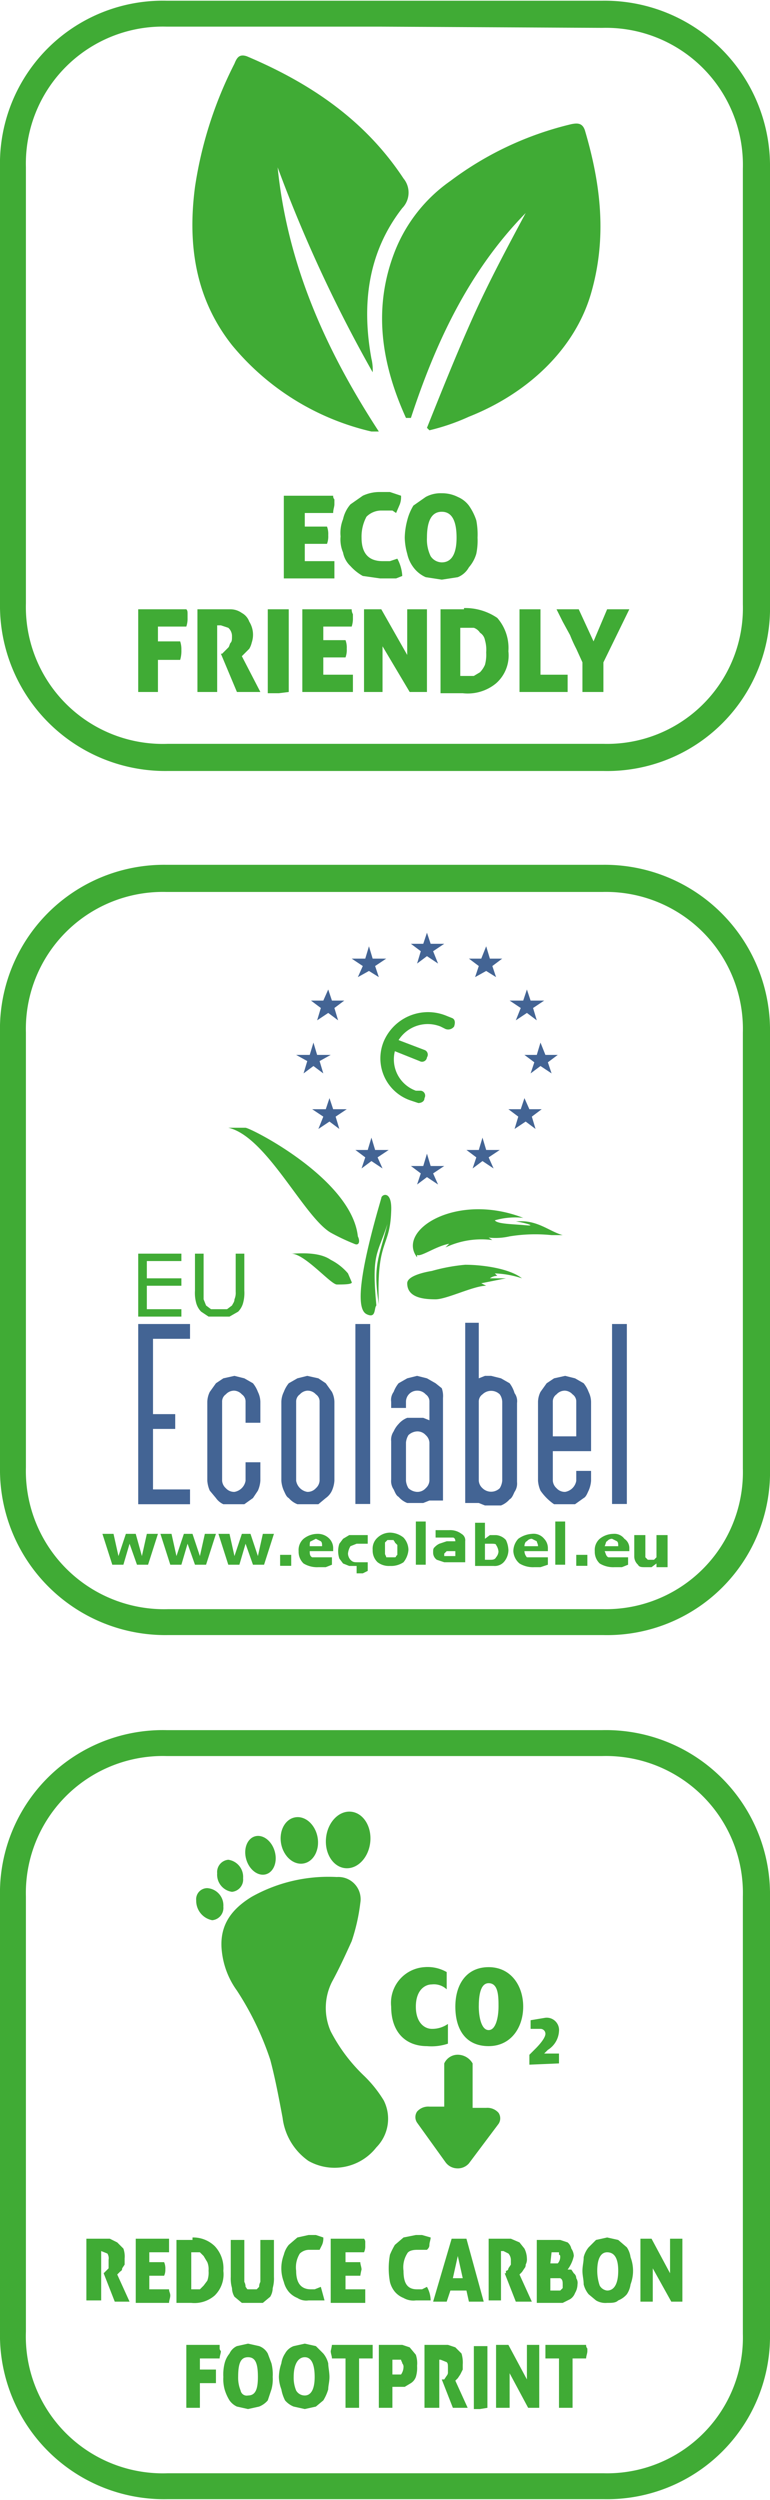 <svg xmlns="http://www.w3.org/2000/svg" width="22mm" height="71.4mm" viewBox="0 0 62.4 202.4"><g id="Capa_2" data-name="Capa 2"><g id="Capa_1-2" data-name="Capa 1"><path d="M20.5,62.4H13.6A13.4,13.4,0,0,1,0,48.8V13.5A13.2,13.2,0,0,1,13.5,0H48.8A13.4,13.4,0,0,1,62.4,13.6V48.9A13.2,13.2,0,0,1,48.9,62.4H20.5ZM30.8,2.1H13.5A11.1,11.1,0,0,0,2.1,13.5V48.8A11.1,11.1,0,0,0,13.6,60.2H48.9A11,11,0,0,0,60.2,48.9V13.6A11.1,11.1,0,0,0,48.8,2.2Z" fill="#40ab35"/><path d="M42.6,17.2c-4.6,4.7-7.3,10.5-9.3,16.6h-.4c-2-4.4-2.7-8.9-.9-13.5a12.6,12.6,0,0,1,4.5-5.7A26.5,26.5,0,0,1,46.3,10c.5-.1.9-.1,1.1.5,1.3,4.4,1.8,8.7.5,13.2s-5.1,8.1-9.9,10a17.3,17.3,0,0,1-3.2,1.1l-.2-.2c1.2-3,2.4-6,3.7-8.9S41.1,20,42.6,17.2Z" fill="#40ab35"/><path d="M22.5,13.5c.8,7.9,3.9,14.8,8.2,21.4h-.6a20.7,20.7,0,0,1-11.3-7c-3-3.8-3.6-8.2-3-12.8A32.5,32.5,0,0,1,19,5.1c.2-.5.4-.8,1-.6,5.2,2.2,9.6,5.2,12.7,9.9a1.8,1.8,0,0,1-.1,2.4c-2.8,3.6-3.3,7.8-2.5,12.2a3.7,3.7,0,0,1,.1,1.1A113.5,113.5,0,0,1,22.5,13.5Z" fill="#40ab35"/><path d="M26.6,43.3a1.7,1.7,0,0,1-.1.7H24.7v1.4h2.4v1.4H23V40.1h4a.4.4,0,0,0,.1.3v.4c0,.2-.1.4-.1.7H24.7v1.1h1.8A1.7,1.7,0,0,1,26.6,43.3Z" fill="#40ab35"/><path d="M29.3,43.5c0,1.3.6,1.9,1.7,1.9h.6l.6-.2a3.3,3.3,0,0,1,.4,1.4l-.5.2H30.8l-1.4-.2a3.9,3.9,0,0,1-1-.8,2,2,0,0,1-.6-1.1,2.7,2.7,0,0,1-.2-1.3,3,3,0,0,1,.2-1.4,2.7,2.7,0,0,1,.6-1.2l1-.7a3.2,3.2,0,0,1,1.4-.3h.8l.9.3a1.7,1.7,0,0,1-.1.7l-.3.7-.3-.2h-.9a1.7,1.7,0,0,0-1.2.5A3.4,3.4,0,0,0,29.3,43.5Z" fill="#40ab35"/><path d="M32.8,43.5a5.9,5.9,0,0,1,.2-1.4,4.3,4.3,0,0,1,.5-1.2l1-.7a2.5,2.5,0,0,1,1.3-.3,2.8,2.8,0,0,1,1.3.3,2.2,2.2,0,0,1,.9.7,4.5,4.5,0,0,1,.6,1.2,6.1,6.1,0,0,1,.1,1.4,5.3,5.3,0,0,1-.1,1.3,2.9,2.9,0,0,1-.6,1.1,1.8,1.8,0,0,1-.9.8l-1.3.2-1.3-.2a2.5,2.5,0,0,1-1-.8,2.8,2.8,0,0,1-.5-1.1A5.1,5.1,0,0,1,32.8,43.5Zm4.2,0q0-2.1-1.2-2.1t-1.2,2.1a3.1,3.1,0,0,0,.3,1.5,1.1,1.1,0,0,0,.9.5C36.6,45.5,37,44.8,37,43.5Z" fill="#40ab35"/><path d="M11.2,49.3h3.9c.1.1.1.2.1.4V50a2,2,0,0,1-.1.7H12.8v1.2h1.8a2,2,0,0,1,.1.7,2.5,2.5,0,0,1-.1.8H12.8V56H11.2Z" fill="#40ab35"/><path d="M16,49.3h2.7a1.6,1.6,0,0,1,.9.3,1.3,1.3,0,0,1,.6.7,2,2,0,0,1,.2,1.7,1.7,1.7,0,0,1-.2.5l-.3.3-.3.3L21.1,56H19.2l-1.3-3.1H18l.2-.2.3-.3c.1-.1.1-.3.2-.4s.1-.3.1-.5a.9.9,0,0,0-.3-.7l-.6-.2h-.3V56H16Z" fill="#40ab35"/><path d="M22.6,56.1h-.9V49.3h1.7V56Z" fill="#40ab35"/><path d="M28.1,52.5a1.7,1.7,0,0,1-.1.7H26.2v1.4h2.4V56H24.5V49.3h4a.8.8,0,0,0,.1.4V50a2,2,0,0,1-.1.7H26.2v1.1H28A1.7,1.7,0,0,1,28.1,52.5Z" fill="#40ab35"/><path d="M29.5,49.3h1.4L33,53V49.3h1.6V56H33.2L31,52.3V56H29.5Z" fill="#40ab35"/><path d="M37.6,49.2a4.6,4.6,0,0,1,2.7.8,3.7,3.7,0,0,1,.9,2.7,3,3,0,0,1-1,2.6,3.6,3.6,0,0,1-2.7.8H35.7V49.3h1.9Zm-.3,5.5h1.1l.5-.3a2.1,2.1,0,0,0,.4-.6,3.1,3.1,0,0,0,.1-1,2.8,2.8,0,0,0-.1-1,.9.9,0,0,0-.4-.6,1,1,0,0,0-.5-.4H37.3Z" fill="#40ab35"/><path d="M42.1,49.3h1.7v5.3H46V56H42.1Z" fill="#40ab35"/><path d="M49.2,49.3H51l-2.1,4.3V56H47.2V53.6l-.5-1.1a11.7,11.7,0,0,1-.5-1.1l-.6-1.1-.5-1h1.8l1.2,2.6Z" fill="#40ab35"/><path d="M36.6,82.4l-.5-.2a3.9,3.9,0,0,0-5,2.1,3.6,3.6,0,0,0,2.2,4.8l.6.2c.2,0,.5-.1.5-.4a.4.4,0,0,0-.3-.6h-.4A2.7,2.7,0,0,1,32,85.1l2,.8a.4.4,0,0,0,.6-.3.4.4,0,0,0-.2-.6l-2.1-.8a2.8,2.8,0,0,1,3.4-1.1l.4.2a.6.6,0,0,0,.7-.2c.1-.3.1-.6-.2-.7" fill="#40ab35"/><path d="M31.7,98.1c-.1,3-1.2,2.2-1,7.5-.5-3.2,0-3.7.7-6.5-.8,2.5-1.3,2.3-.9,6.6-.2.2,0,1.1-.8.7s-.7-2.9,1.2-9.4c0-.3.9-.7.8,1.1" fill="#40ab35"/><path d="M23.6,101.5c.5,0,2.2-.2,3.2.5a4.5,4.5,0,0,1,1.4,1.1l.3.7c.1.2-.7.2-1.2.2s-2.6-2.5-3.7-2.5" fill="#40ab35"/><path d="M29,100.1c.2.4.1.8-.3.6a17.2,17.2,0,0,1-1.9-.9c-2.2-1.3-5.2-7.8-8.3-8.5h1.4c.6.1,8.6,4.2,9.1,8.8" fill="#40ab35"/><path d="M33.8,101.8c-1.7-2.2,3.2-5.3,8.6-3.2a6,6,0,0,0-2.3.2c.2.3,1.4.3,2.5.4s-.5-.3-.8-.3c1.7-.2,2.7.8,3.8,1.1h-.9a13,13,0,0,0-3.4.1,5.1,5.1,0,0,1-1.7.1l.3.2a6.8,6.8,0,0,0-3.8.6l.3-.3c-1.1.2-2.3,1.1-2.6.9" fill="#40ab35"/><path d="M33,103.9c0-.6,1.4-.9,2-1a14.6,14.6,0,0,1,2.7-.5c1.4,0,3.6.3,4.6,1.1a7.8,7.8,0,0,0-2.2-.4l.2.2a1,1,0,0,0-.6.2H41l-2,.4.4.2c-1,0-3.2,1.1-4.1,1.1s-2.3-.1-2.3-1.3" fill="#40ab35"/><polygon points="12.8 124.2 12 126.7 11.1 126.7 10.5 125 10 126.7 9.1 126.7 8.3 124.2 9.2 124.2 9.6 126 10.2 124.2 11 124.2 11.5 126 11.9 124.2 12.8 124.2" fill="#40ab35"/><polygon points="17.5 124.2 16.7 126.7 15.8 126.7 15.2 125 14.7 126.7 13.8 126.7 13 124.2 13.9 124.2 14.3 126 14.9 124.2 15.6 124.2 16.2 126 16.6 124.2 17.5 124.2" fill="#40ab35"/><polygon points="22.2 124.2 21.4 126.7 20.5 126.7 19.9 125 19.4 126.7 18.5 126.7 17.7 124.2 18.6 124.2 19 126 19.6 124.2 20.3 124.2 20.9 126 21.3 124.2 22.2 124.2" fill="#40ab35"/><rect x="22.7" y="125.9" width="0.9" height="0.89" fill="#40ab35"/><path d="M27,125.6H25.1c0,.2,0,.4.2.5h1.6v.6l-.5.2h-.6a2.1,2.1,0,0,1-1.2-.3,1.3,1.3,0,0,1-.4-1,1.2,1.2,0,0,1,.4-1,1.8,1.8,0,0,1,1.1-.4,1.3,1.3,0,0,1,1,.4,1.1,1.1,0,0,1,.3.8Zm-.9-.4c0-.2,0-.3-.1-.4l-.4-.2-.4.2c-.1,0-.1.2-.1.4Z" fill="#40ab35"/><path d="M28.9,126.8h-.6l-.5-.2-.3-.4a1.9,1.9,0,0,1,0-1.2l.3-.4.5-.3h1.5v.7h-.9l-.5.2a1.4,1.4,0,0,0-.2.6.8.8,0,0,0,.2.5c.2.2.3.2.6.2h.8v.7l-.4.2h-.5" fill="#40ab35"/><path d="M33.1,125.5a1.8,1.8,0,0,1-.4,1,1.8,1.8,0,0,1-1.1.3,1.5,1.5,0,0,1-1-.3,1.3,1.3,0,0,1-.4-1,1.2,1.2,0,0,1,.4-1,1.5,1.5,0,0,1,1-.4,1.8,1.8,0,0,1,1.1.4,1.5,1.5,0,0,1,.4,1m-1.1.6.2-.2v-.8l-.2-.2c0-.1-.1-.1-.1-.2h-.5l-.2.2v.9c0,.1.1.2.1.3h.7a.1.1,0,0,0,.1-.1" fill="#40ab35"/><rect x="33.7" y="123.2" width="0.8" height="3.5" fill="#40ab35"/><path d="M36.9,126.5H36l-.6-.2a.7.7,0,0,1-.3-.6c0-.2,0-.3.1-.4s.2-.2.4-.3l.6-.2h.7c0-.2-.1-.3-.2-.3H35.3v-.6h1.1a1.5,1.5,0,0,1,1,.3.6.6,0,0,1,.3.6v1.7h-.8Zm0-.4v-.5h-.7l-.2.2v.2h.9" fill="#40ab35"/><path d="M41.2,125.4a1.5,1.5,0,0,1-.3,1,1,1,0,0,1-.9.4H38.5v-3.5h.8v1.3l.4-.3h.5a1.2,1.2,0,0,1,.8.4,2,2,0,0,1,.2.9m-.8.1a1.1,1.1,0,0,0-.2-.6c0-.1-.2-.1-.4-.1h-.5v1.3h.4c.2,0,.4,0,.5-.2a.8.8,0,0,0,.2-.5" fill="#40ab35"/><path d="M44.4,125.6H42.5a.8.8,0,0,0,.2.5h1.7v.6l-.6.2h-.5a2.1,2.1,0,0,1-1.2-.3,1.4,1.4,0,0,1-.5-1,1.5,1.5,0,0,1,.4-1,2.1,2.1,0,0,1,1.1-.4,1.1,1.1,0,0,1,1,.4,1.1,1.1,0,0,1,.3.8Zm-.8-.4c0-.2-.1-.3-.1-.4l-.4-.2a.5.5,0,0,0-.4.2c-.1,0-.2.2-.2.4Z" fill="#40ab35"/><rect x="45" y="123.2" width="0.8" height="3.5" fill="#40ab35"/><rect x="46.7" y="125.9" width="0.9" height="0.89" fill="#40ab35"/><path d="M51,125.6H49c.1.2.1.4.3.5h1.6v.6l-.5.2h-.6a2.1,2.1,0,0,1-1.2-.3,1.3,1.3,0,0,1-.4-1,1.2,1.2,0,0,1,.4-1,1.8,1.8,0,0,1,1.1-.4,1,1,0,0,1,.9.4.9.9,0,0,1,.4.8Zm-.9-.4c0-.2,0-.3-.1-.4l-.4-.2a.5.5,0,0,0-.4.2c-.1,0-.1.2-.2.4Z" fill="#40ab35"/><path d="M54.1,126.9h-.9v-.3l-.4.3h-.5c-.3,0-.5,0-.6-.2a.9.9,0,0,1-.3-.7v-1.7h.9v1.8l.2.2H53l.2-.2v-1.8h.9Z" fill="#40ab35"/><polygon points="14.7 106.6 11.2 106.6 11.2 101.5 14.7 101.5 14.7 102.1 11.9 102.1 11.9 103.5 14.7 103.5 14.7 104.1 11.9 104.1 11.9 106 14.7 106 14.7 106.6" fill="#40ab35"/><path d="M19.8,104.5a3.1,3.1,0,0,1-.1,1,1.6,1.6,0,0,1-.4.7l-.7.4H16.9l-.6-.4a1.6,1.6,0,0,1-.4-.7,3.1,3.1,0,0,1-.1-1v-3h.7v3.7l.2.5.4.3h1.3l.4-.3c.1-.2.2-.3.2-.5a1.3,1.3,0,0,0,.1-.6v-3.1h.7Z" fill="#40ab35"/><polygon points="34.6 75.5 34.3 76.4 33.3 76.4 34.1 77 33.8 78 34.6 77.4 35.5 78 35.1 77 36 76.4 34.9 76.4 34.6 75.5" fill="#436494"/><polygon points="38.8 78.2 38.5 79.1 39.4 78.6 40.2 79.1 39.9 78.2 40.7 77.6 39.7 77.6 39.4 76.6 39 77.6 38 77.6 38.8 78.2" fill="#436494"/><polygon points="42.2 81.6 41.8 82.6 42.7 82 43.5 82.6 43.2 81.6 44.1 81 43 81 42.7 80.1 42.4 81 41.3 81 42.2 81.6" fill="#436494"/><polygon points="29.4 78.2 29 79.1 29.9 78.6 30.7 79.1 30.4 78.2 31.3 77.6 30.2 77.6 29.9 76.6 29.6 77.6 28.5 77.6 29.4 78.2" fill="#436494"/><polygon points="26 81.6 25.7 82.6 26.6 82 27.4 82.6 27.1 81.6 27.9 81 26.9 81 26.6 80.1 26.2 81 25.2 81 26 81.6" fill="#436494"/><polygon points="44.2 85.4 43.8 84.4 43.5 85.4 42.5 85.4 43.3 86 43 86.9 43.8 86.3 44.7 86.9 44.4 86 45.2 85.4 44.2 85.4" fill="#436494"/><polygon points="43.1 90.4 43.9 89.8 42.9 89.8 42.5 88.9 42.2 89.8 41.2 89.8 42 90.4 41.7 91.4 42.6 90.8 43.4 91.4 43.1 90.4" fill="#436494"/><polygon points="38.3 94.6 39.1 94 40 94.6 39.6 93.7 40.5 93.1 39.4 93.1 39.1 92.1 38.8 93.1 37.8 93.1 38.6 93.7 38.3 94.6" fill="#436494"/><polygon points="27 89.8 26.7 88.9 26.4 89.8 25.3 89.8 26.2 90.4 25.8 91.4 26.7 90.8 27.5 91.4 27.2 90.4 28.1 89.8 27 89.8" fill="#436494"/><polygon points="30.4 93.1 30.1 92.1 29.8 93.1 28.8 93.1 29.6 93.7 29.3 94.6 30.1 94 31 94.6 30.6 93.7 31.5 93.1 30.4 93.1" fill="#436494"/><polygon points="24.9 85.9 24.6 86.9 25.4 86.3 26.2 86.9 25.9 85.9 26.8 85.4 25.7 85.4 25.4 84.4 25.1 85.4 24 85.4 24.9 85.9" fill="#436494"/><polygon points="34.6 93.4 34.3 94.4 33.3 94.4 34.1 95 33.8 95.9 34.6 95.3 35.5 95.9 35.1 95 36 94.4 34.9 94.4 34.6 93.4" fill="#436494"/><polygon points="11.2 121.8 15.4 121.8 15.4 120.6 12.4 120.6 12.4 115.7 14.2 115.7 14.2 114.5 12.4 114.5 12.4 108.4 15.4 108.4 15.4 107.2 11.2 107.2 11.2 121.8" fill="#436494"/><path d="M20.5,112l-.7-.4-.8-.2-.9.2-.6.4-.5.7a1.9,1.9,0,0,0-.2.8v6.4a2.4,2.4,0,0,0,.2.8l.5.6a1.5,1.5,0,0,0,.6.5h1.7l.7-.5.4-.6a2.4,2.4,0,0,0,.2-.8v-1.5H19.9v1.5a1.1,1.1,0,0,1-.9.9.9.9,0,0,1-.7-.3.9.9,0,0,1-.3-.6v-6.4a.7.7,0,0,1,.3-.6.9.9,0,0,1,.7-.3.9.9,0,0,1,.6.3.7.7,0,0,1,.3.6v1.7h1.2v-1.7a1.9,1.9,0,0,0-.2-.8A2.5,2.5,0,0,0,20.5,112Z" fill="#436494"/><path d="M26.4,112l-.6-.4-.9-.2-.8.2-.7.4a2.5,2.5,0,0,0-.4.7,1.9,1.9,0,0,0-.2.8v6.4a2.4,2.4,0,0,0,.2.8c.1.2.2.5.4.6a1.8,1.8,0,0,0,.7.5h1.7l.6-.5a1.5,1.5,0,0,0,.5-.6,2.4,2.4,0,0,0,.2-.8v-6.4a1.9,1.9,0,0,0-.2-.8Zm-.5,7.9a.9.9,0,0,1-.3.6.9.9,0,0,1-.7.3,1.1,1.1,0,0,1-.9-.9v-6.4a.7.7,0,0,1,.3-.6.9.9,0,0,1,.6-.3.9.9,0,0,1,.7.3.7.7,0,0,1,.3.6Z" fill="#436494"/><rect x="28.8" y="107.2" width="1.2" height="14.58" fill="#436494"/><path d="M35.3,112l-.7-.4-.8-.2-.8.2-.7.4a2.5,2.5,0,0,0-.4.7,1.1,1.1,0,0,0-.2.8v.5h1.2v-.5a.9.9,0,0,1,.9-.9.9.9,0,0,1,.7.3.7.7,0,0,1,.3.6V115l-.5-.2H33a1.8,1.8,0,0,0-.7.5,2.1,2.1,0,0,0-.4.6,1.2,1.2,0,0,0-.2.8v3.1a1.2,1.2,0,0,0,.2.8c.1.2.2.5.4.6a1.8,1.8,0,0,0,.7.5h1.3l.5-.2h1.1v-8.3a1.9,1.9,0,0,0-.1-.8Zm-.5,7.9a.9.9,0,0,1-.3.6.9.9,0,0,1-.7.3,1.1,1.1,0,0,1-.7-.3,1.4,1.4,0,0,1-.2-.6v-3.1a1.4,1.4,0,0,1,.2-.6,1.1,1.1,0,0,1,.7-.3.9.9,0,0,1,.7.3.9.9,0,0,1,.3.6Z" fill="#436494"/><path d="M41.3,112l-.7-.4-.8-.2h-.5l-.5.2v-4.5H37.7v14.6h1.1l.5.2h1.3a1.8,1.8,0,0,0,.7-.5c.2-.1.3-.4.4-.6a1.2,1.2,0,0,0,.2-.8v-6.4a1.1,1.1,0,0,0-.2-.8A2.5,2.5,0,0,0,41.3,112Zm-.6,7.9a1.4,1.4,0,0,1-.2.6,1,1,0,0,1-1.4,0,.9.9,0,0,1-.3-.6v-6.4a.7.7,0,0,1,.3-.6,1,1,0,0,1,1.4,0,1.1,1.1,0,0,1,.2.6Z" fill="#436494"/><path d="M47.3,112l-.7-.4-.8-.2-.9.2-.6.4-.5.7a1.9,1.9,0,0,0-.2.8v6.4a2.4,2.4,0,0,0,.2.8,4.3,4.3,0,0,0,1.1,1.1h1.7l.7-.5c.2-.1.3-.4.4-.6a2.4,2.4,0,0,0,.2-.8v-.8H46.7v.8a1.1,1.1,0,0,1-.9.9.9.9,0,0,1-.7-.3.9.9,0,0,1-.3-.6v-2.4h3.1v-4a1.9,1.9,0,0,0-.2-.8A2.5,2.5,0,0,0,47.3,112Zm-.6,4.3H44.8v-2.8a.7.7,0,0,1,.3-.6.9.9,0,0,1,.7-.3.9.9,0,0,1,.6.3.7.7,0,0,1,.3.6Z" fill="#436494"/><rect x="49.6" y="107.2" width="1.2" height="14.58" fill="#436494"/><path d="M20.5,132.4H13.6A13.4,13.4,0,0,1,0,118.8V83.6A13.3,13.3,0,0,1,13.5,70H48.8A13.4,13.4,0,0,1,62.4,83.6v35.3a13.2,13.2,0,0,1-13.5,13.5H20.5ZM31,72.2H13.5A11.1,11.1,0,0,0,2.1,83.6v35.2a11.2,11.2,0,0,0,11.5,11.5H48.9a11.1,11.1,0,0,0,11.3-11.4V83.6A11.1,11.1,0,0,0,48.8,72.2Z" fill="#40ab35"/><path d="M20.5,202.4H13.6A13.3,13.3,0,0,1,0,188.8V153.6a13.2,13.2,0,0,1,13.5-13.5H48.8a13.3,13.3,0,0,1,13.6,13.5V189a13.2,13.2,0,0,1-13.5,13.4H20.5ZM31,142.2H13.5A11.1,11.1,0,0,0,2.1,153.6v35.2a11.1,11.1,0,0,0,11.5,11.5H48.9A11,11,0,0,0,60.2,189V153.6a11.1,11.1,0,0,0-11.4-11.4Z" fill="#40ab35"/><path d="M7,181.3H8.9l.6.3.5.5a1.9,1.9,0,0,1,.1.8v.5l-.2.3c0,.2-.1.2-.2.3l-.2.2,1,2.2H9.3l-.9-2.3h0l.2-.2.2-.2V183a.7.7,0,0,0-.1-.5l-.5-.2H8.2v4H7Z" fill="#40ab35"/><path d="M13.4,183.8a1.1,1.1,0,0,1-.1.5H12.1v1.1h1.6c0,.2.1.3.1.5s-.1.4-.1.6H11v-5.2h2.7v1.1H12.1v.8h1.2A1.3,1.3,0,0,1,13.4,183.8Z" fill="#40ab35"/><path d="M15.6,181.2a2.5,2.5,0,0,1,1.8.7,2.6,2.6,0,0,1,.7,2,2.4,2.4,0,0,1-.7,2,2.5,2.5,0,0,1-1.9.6H14.3v-5.1h1.3Zm-.1,4.2h.7l.3-.3.3-.4a1.9,1.9,0,0,0,.1-.8,1.5,1.5,0,0,0-.1-.7l-.3-.5-.3-.3h-.7Z" fill="#40ab35"/><path d="M20.4,186.5h-.8l-.6-.5a1.4,1.4,0,0,1-.2-.7,2.8,2.8,0,0,1-.1-.9v-3h1.1v3.4a.8.8,0,0,1,.1.4c.1.1.1.2.2.2h.7l.2-.2a.8.8,0,0,1,.1-.4v-3.4h1.1v3a2.8,2.8,0,0,1-.1.9,1.4,1.4,0,0,1-.2.7l-.6.5Z" fill="#40ab35"/><path d="M24,183.9q0,1.5,1.2,1.5h.3l.5-.2.3,1.1H25a1.3,1.3,0,0,1-.9-.2,1.8,1.8,0,0,1-.7-.5,2,2,0,0,1-.4-.8,3.1,3.1,0,0,1,0-2.2,2,2,0,0,1,.4-.8l.7-.6.9-.2h.6l.6.2a1.3,1.3,0,0,1-.1.6l-.2.4h-.8a1.1,1.1,0,0,0-.8.3A2.1,2.1,0,0,0,24,183.9Z" fill="#40ab35"/><path d="M29.3,183.8a4.3,4.3,0,0,0-.1.5H28v1.1h1.6v1.1H26.8v-5.2h2.7a.4.4,0,0,1,.1.3v.3a1.1,1.1,0,0,1-.1.5H28v.8h1.2C29.2,183.4,29.3,183.6,29.3,183.8Z" fill="#40ab35"/><path d="M32.7,183.9c0,1,.3,1.5,1.1,1.5h.4l.4-.2a2.3,2.3,0,0,1,.3,1.1H33.7a1.6,1.6,0,0,1-1-.2,1.8,1.8,0,0,1-.7-.5,2,2,0,0,1-.4-.8,6.1,6.1,0,0,1,0-2.2,5.9,5.9,0,0,1,.4-.8l.7-.6,1-.2h.5l.7.2c0,.2-.1.4-.1.6s-.1.3-.2.4h-.8c-.4,0-.7.1-.8.3A2.1,2.1,0,0,0,32.7,183.9Z" fill="#40ab35"/><path d="M36.2,186.4H35.1l1.5-5.1h1.2l1.4,5.1H38l-.2-.9H36.5Zm.9-3.7-.4,1.8h.8Z" fill="#40ab35"/><path d="M39.6,181.3h1.8l.7.3.4.5a1.9,1.9,0,0,1,.2.8.9.9,0,0,1-.1.5.4.4,0,0,1-.1.3l-.2.3-.2.2,1,2.2H41.8l-.9-2.3H41v-.2a.2.2,0,0,0,.2-.2l.2-.3V183a.8.8,0,0,0-.2-.5l-.4-.2h-.2v4H39.6Z" fill="#40ab35"/><path d="M46.8,185a1.4,1.4,0,0,1-.2.7,1,1,0,0,1-.4.5l-.6.3H43.5v-5.1h1.9l.6.2a.9.9,0,0,1,.3.5,1.1,1.1,0,0,1,.2.6,2.8,2.8,0,0,1-.5,1.1h.3l.2.3a.5.5,0,0,1,.2.4A.7.7,0,0,1,46.8,185Zm-2.2-1.7h.6a.8.8,0,0,0,.2-.5c0-.1,0-.2-.1-.2v-.2h-.6Zm0,1v1.2h.8l.2-.2v-.3c0-.2,0-.4-.2-.5h-.8Z" fill="#40ab35"/><path d="M47.2,183.9c0-.4.1-.7.1-1.1a2,2,0,0,1,.4-.8l.6-.6.9-.2.9.2.7.6a1.9,1.9,0,0,1,.3.8,3.1,3.1,0,0,1,0,2.2,1.9,1.9,0,0,1-.3.8,1.8,1.8,0,0,1-.7.5c-.2.2-.5.2-.9.2a1.5,1.5,0,0,1-.9-.2l-.6-.5a2,2,0,0,1-.4-.8C47.3,184.6,47.2,184.3,47.2,183.9Zm2.9,0q0-1.5-.9-1.5c-.5,0-.8.5-.8,1.5a3.7,3.7,0,0,0,.2,1.2.8.8,0,0,0,.6.4C49.8,185.5,50.1,184.9,50.1,183.9Z" fill="#40ab35"/><path d="M51.9,181.3h.9l1.5,2.8v-2.8h1v5.1h-.9l-1.5-2.7v2.7h-1Z" fill="#40ab35"/><path d="M15.1,189.9h2.7v.3a.3.3,0,0,0,.1.2c0,.2-.1.4-.1.6H16.2v.9h1.3V193H16.2v2H15.1Z" fill="#40ab35"/><path d="M18.1,192.5a3.7,3.7,0,0,1,.1-1.1,2,2,0,0,1,.4-.8,1.2,1.2,0,0,1,.6-.6l.9-.2.9.2a1.3,1.3,0,0,1,.7.6l.3.8a3.7,3.7,0,0,1,.1,1.1,3.1,3.1,0,0,1-.1,1l-.3.9a1.8,1.8,0,0,1-.7.5l-.9.2-.9-.2a1.5,1.5,0,0,1-.6-.5,3.6,3.6,0,0,1-.4-.9A3.1,3.1,0,0,1,18.1,192.5Zm2.8,0c0-1.1-.2-1.6-.8-1.6s-.8.5-.8,1.6a2.7,2.7,0,0,0,.2,1.1.5.5,0,0,0,.6.4C20.7,194,20.9,193.5,20.9,192.5Z" fill="#40ab35"/><path d="M22.6,192.5a3.6,3.6,0,0,1,.2-1.1,1.9,1.9,0,0,1,.3-.8,1.3,1.3,0,0,1,.7-.6l.9-.2.9.2.6.6a2,2,0,0,1,.4.8c0,.3.1.7.1,1.1s-.1.7-.1,1a3.6,3.6,0,0,1-.4.9l-.6.5-.9.2-.9-.2a1.8,1.8,0,0,1-.7-.5,3.2,3.2,0,0,1-.3-.9A3,3,0,0,1,22.6,192.5Zm2.9,0c0-1.1-.3-1.6-.8-1.6s-.9.5-.9,1.6a2.7,2.7,0,0,0,.2,1.1.8.8,0,0,0,.7.4C25.2,194,25.5,193.5,25.5,192.5Z" fill="#40ab35"/><path d="M28,191H26.9c0-.2-.1-.4-.1-.6a4.3,4.3,0,0,0,.1-.5h3.3V191H29.1v4H28Z" fill="#40ab35"/><path d="M30.7,189.9h1.9l.6.2.5.6a2.2,2.2,0,0,1,.1.9,2.5,2.5,0,0,1-.1.9,1,1,0,0,1-.4.5l-.5.3h-1V195H30.7Zm1.1,2.4h.7a1.1,1.1,0,0,0,.2-.6.4.4,0,0,0-.1-.3c0-.1-.1-.2-.1-.3h-.7Z" fill="#40ab35"/><path d="M34.4,189.9h1.9l.6.2.5.5a2.5,2.5,0,0,1,.1.9v.4l-.2.4-.2.3-.2.2,1,2.2H36.7l-.9-2.3H36l.2-.3a.4.4,0,0,0,.1-.3v-.3c0-.3,0-.4-.1-.5l-.5-.2h-.1V195H34.4Z" fill="#40ab35"/><path d="M38.9,195.1h-.5v-5.1h1.1V195Z" fill="#40ab35"/><path d="M40.2,189.9h1l1.5,2.8v-2.8h1V195h-.9l-1.5-2.8V195H40.2Z" fill="#40ab35"/><path d="M45.3,191H44.2v-1.1h3.3a.4.4,0,0,0,.1.3v.2c0,.2-.1.4-.1.6H46.4v4H45.3Z" fill="#40ab35"/><path d="M20.4,153.6c-1.8,1.1-2.7,2.5-2.4,4.6a6.6,6.6,0,0,0,1.2,3,24.1,24.1,0,0,1,2.7,5.6c.4,1.5.7,3.1,1,4.7A5,5,0,0,0,25,175a4.3,4.3,0,0,0,5.5-1.1,3.3,3.3,0,0,0,.6-3.8,10,10,0,0,0-1.6-2,13.6,13.6,0,0,1-2.7-3.6,4.7,4.7,0,0,1,.1-4c.6-1.1,1.1-2.2,1.6-3.3a15.5,15.5,0,0,0,.7-3.1,1.8,1.8,0,0,0-1.9-2.1A12.7,12.7,0,0,0,20.4,153.6Z" fill="#40ab35"/><path d="M15.9,153.9a.9.9,0,0,1,.9-1,1.4,1.4,0,0,1,1.3,1.5,1,1,0,0,1-.9,1.1A1.6,1.6,0,0,1,15.9,153.9Z" fill="#40ab35"/><path d="M17.6,151.7a1,1,0,0,1,.9-1.1,1.4,1.4,0,0,1,1.2,1.5,1,1,0,0,1-.9,1.1A1.4,1.4,0,0,1,17.6,151.7Z" fill="#40ab35"/><ellipse cx="21.1" cy="150.2" rx="1.2" ry="1.6" transform="translate(-41.3 12) rotate(-16.3)" fill="#40ab35"/><ellipse cx="24.2" cy="149.1" rx="1.5" ry="1.9" transform="translate(-27.7 7.2) rotate(-10.9)" fill="#40ab35"/><ellipse cx="28.2" cy="149.1" rx="2.3" ry="1.8" transform="translate(-123.1 160.4) rotate(-83.6)" fill="#40ab35"/><path d="M34.6,165.7c-1.7,0-2.9-1.1-2.9-3.2a2.9,2.9,0,0,1,2.7-3.2,3.1,3.1,0,0,1,1.8.4v1.4a1.5,1.5,0,0,0-1.2-.4c-.6,0-1.3.5-1.3,1.8s.7,1.8,1.3,1.8a2.2,2.2,0,0,0,1.3-.4v1.6A4.2,4.2,0,0,1,34.6,165.7Z" fill="#40ab35"/><path d="M39.6,165.7c-1.9,0-2.7-1.4-2.7-3.2s.9-3.2,2.7-3.2,2.8,1.5,2.8,3.2S41.4,165.7,39.6,165.7Zm0-5.1c-.7,0-.8,1.1-.8,1.9s.2,1.9.8,1.9.8-1.1.8-1.9S40.4,160.6,39.6,160.6Z" fill="#40ab35"/><path d="M42.9,167.2v-.8l.5-.5c.4-.4.8-.9.8-1.2a.4.4,0,0,0-.4-.4H43v-.7l1.2-.2a1,1,0,0,1,1.1,1.1,1.9,1.9,0,0,1-.9,1.5l-.3.3h1.2v.8Z" fill="#40ab35"/><path d="M38.3,167.1a1.4,1.4,0,0,0-1.1-.7,1.2,1.2,0,0,0-1.2.7v3.5H34.8a1.2,1.2,0,0,0-1,.4.8.8,0,0,0,0,.9l2.3,3.2a1.2,1.2,0,0,0,.9.5,1.2,1.2,0,0,0,1-.4l2.4-3.2a.8.8,0,0,0,0-.9,1.2,1.2,0,0,0-1-.4H38.3v-3.5Z" fill="#40ab35"/></g></g></svg>